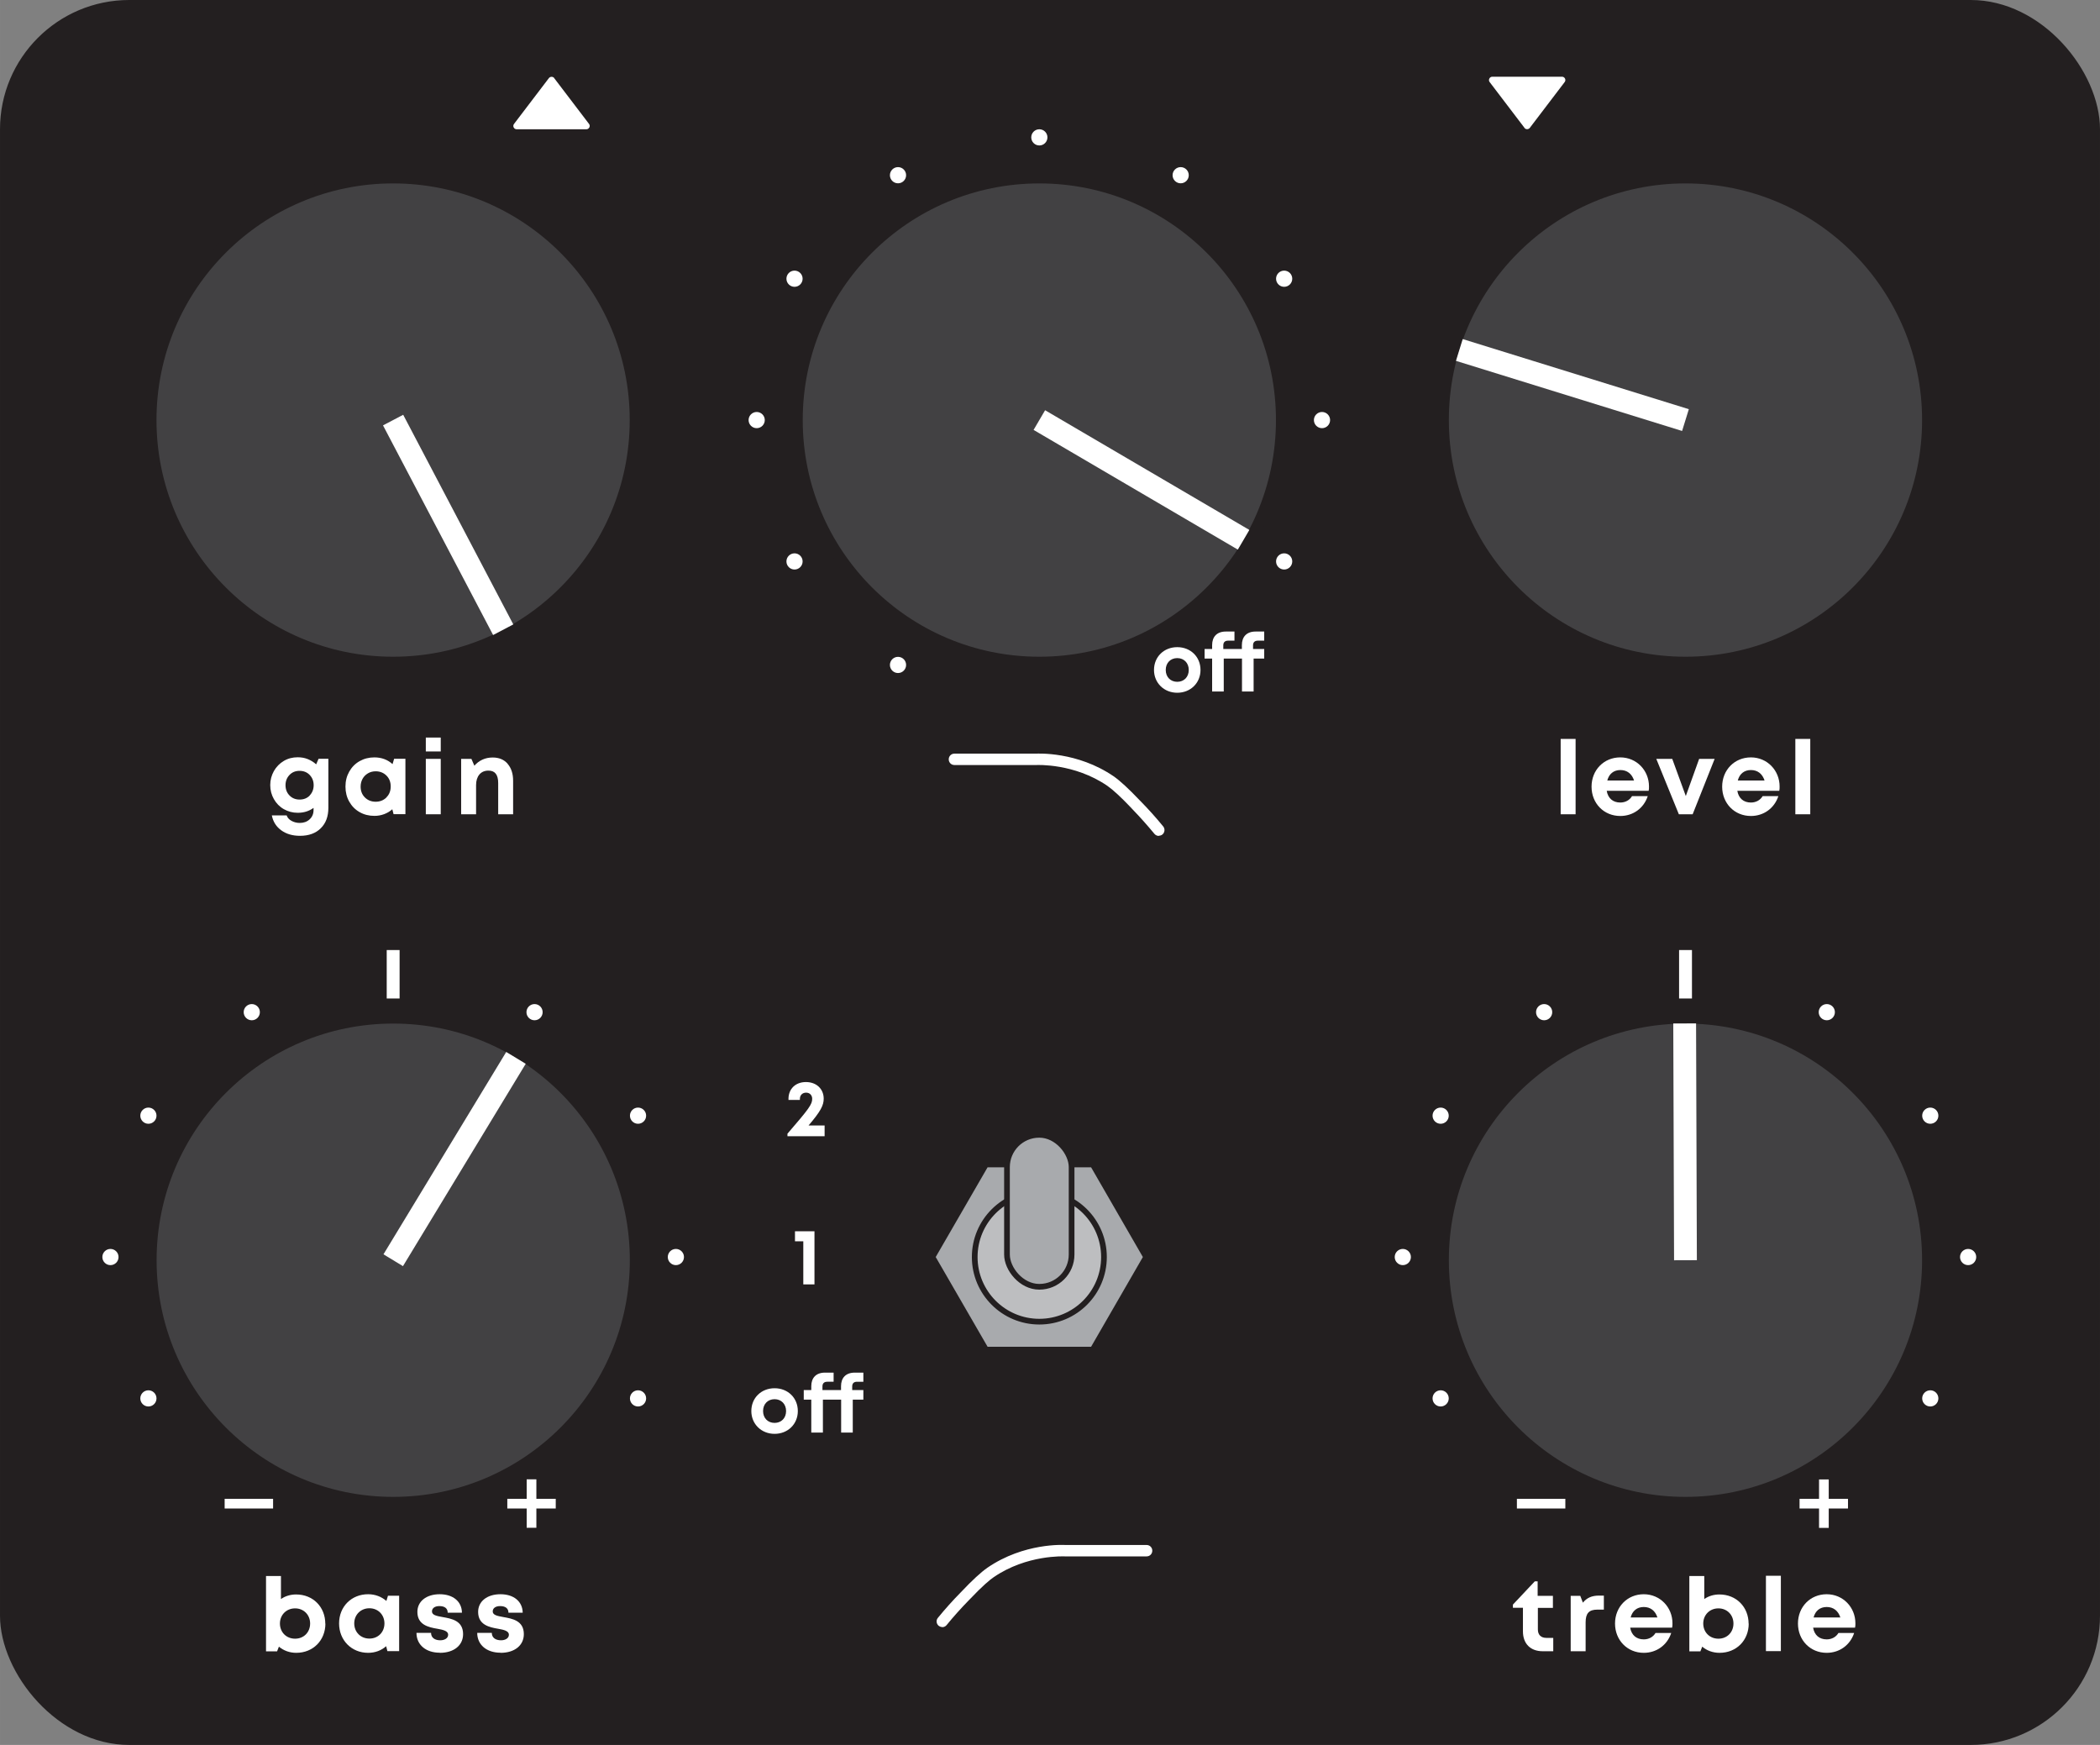 <svg viewBox="0 0 184.25 153.07" height="54mm" width="65mm" xmlns="http://www.w3.org/2000/svg" data-name="HOLES" id="a">
  <rect x="0" y="0" width="184.25" height="153.07" fill="#808080" stroke="none"/>
  <defs>
    <style>
      .h {
        fill: #424143;
      }

      .h, .i, .j, .k {
        stroke: #231f20;
      }

      .h, .i, .j, .k, .l {
        stroke-miterlimit: 10;
      }

      .m {
        fill: #231f20;
      }

      .n {
        fill: #fff;
      }

      .i {
        fill: #bdbec0;
      }

      .i, .k {
        stroke-width: .5px;
      }

      .j, .k {
        fill: #a8aaad;
      }

      .l {
        fill: none;
        stroke: #fff;
        stroke-width: 2px;
      }
    </style>
  </defs>
  <rect ry="11.34" rx="11.34" height="153.07" width="184.25" class="m"></rect>
  <g>
    <path d="M28.81,66.57v4.29c0,.76-.22,1.36-.67,1.8-.44.44-1.05.66-1.82.66-.65,0-1.2-.16-1.64-.48-.44-.32-.72-.75-.83-1.31h1.3c.07.2.21.36.43.48.22.12.46.18.72.18.34,0,.63-.1.86-.31.23-.21.35-.48.35-.83v-.18c-.4.29-.86.43-1.39.43-.44,0-.85-.11-1.22-.32-.37-.21-.66-.51-.87-.88-.21-.37-.32-.78-.32-1.23s.11-.85.32-1.23c.21-.37.5-.67.87-.89.37-.22.78-.32,1.22-.32.31,0,.61.05.88.16s.52.26.74.46l.21-.49h.85ZM27.17,69.78c.23-.24.35-.54.35-.9s-.12-.66-.35-.9c-.23-.24-.53-.36-.89-.36s-.65.12-.88.36c-.23.24-.35.54-.35.9s.12.67.35.9c.23.24.53.36.89.36s.66-.12.89-.36Z" class="n"></path>
    <path d="M35.57,66.56v4.86h-1.04l-.11-.43c-.21.19-.45.33-.72.43-.27.1-.55.15-.85.15-.48,0-.92-.11-1.3-.33-.39-.22-.69-.53-.91-.92-.22-.39-.33-.83-.33-1.32s.11-.92.33-1.31c.22-.39.52-.7.91-.92.39-.22.82-.33,1.3-.33.31,0,.6.05.87.15s.51.25.72.44l.14-.47h.98ZM33.91,69.94c.25-.25.37-.57.37-.95s-.12-.7-.37-.95-.57-.38-.95-.38c-.25,0-.48.06-.68.18-.2.12-.36.28-.47.48-.11.2-.17.43-.17.68,0,.38.12.7.37.95s.57.38.95.38.7-.13.95-.38Z" class="n"></path>
    <path d="M37.36,64.7h1.31v1.22h-1.31v-1.22ZM37.36,66.57h1.31v4.86h-1.31v-4.86Z" class="n"></path>
    <path d="M44.54,67.01c.32.37.48.86.48,1.48v2.94h-1.31v-2.74c0-.73-.28-1.09-.85-1.09-.34,0-.6.11-.8.34-.19.23-.29.54-.29.93v2.56h-1.31v-4.86h.9l.26.6c.19-.22.42-.4.7-.53.28-.13.58-.19.91-.19.55,0,.99.18,1.31.55Z" class="n"></path>
  </g>
  <g>
    <path d="M136.93,64.82h1.31v6.61h-1.31v-6.61Z" class="n"></path>
    <path d="M144.65,69.37h-3.68c.11.66.55,1.03,1.19,1.03.46,0,.83-.22,1.03-.56h1.38c-.35,1.06-1.28,1.74-2.41,1.74-1.44,0-2.52-1.11-2.52-2.57s1.08-2.57,2.52-2.57,2.52,1.15,2.52,2.55c0,.13,0,.26-.03.39ZM141.01,68.47h2.36c-.19-.59-.61-.92-1.2-.92s-1,.34-1.15.92Z" class="n"></path>
    <path d="M150.44,66.57l-1.93,4.86h-1.21l-1.98-4.86h1.4l1.19,3.26,1.17-3.26h1.36Z" class="n"></path>
    <path d="M156.11,69.37h-3.68c.11.66.55,1.03,1.19,1.03.46,0,.83-.22,1.03-.56h1.38c-.35,1.06-1.28,1.74-2.41,1.74-1.44,0-2.52-1.11-2.52-2.57s1.08-2.57,2.52-2.57,2.52,1.15,2.52,2.55c0,.13,0,.26-.03.39ZM152.46,68.47h2.36c-.19-.59-.61-.92-1.2-.92s-1,.34-1.15.92Z" class="n"></path>
    <path d="M157.52,64.82h1.31v6.61h-1.31v-6.61Z" class="n"></path>
  </g>
  <g>
    <path d="M72.35,98.73v.94h-3.26v-.22c1.92-2.22,2.17-2.58,2.17-3.06,0-.32-.22-.54-.53-.54-.33,0-.55.22-.55.55v.09h-1v-.1c0-.85.6-1.47,1.53-1.47s1.56.61,1.56,1.46c0,.57-.25,1.09-1.33,2.35h1.42Z" class="n"></path>
    <path d="M71.46,108.01v4.66h-.98v-3.78h-.73v-.88h1.71Z" class="n"></path>
    <path d="M65.92,123.78c0-1.15.87-2,2.04-2s2.04.85,2.04,2-.88,2-2.04,2-2.04-.86-2.04-2ZM68.97,123.78c0-.61-.42-1.04-1.01-1.04s-1.01.42-1.01,1.04.42,1.04,1.01,1.04,1.01-.42,1.01-1.04Z" class="n"></path>
    <path d="M75.77,122.78h-.95v2.89h-1.02v-2.89h-1.6v2.89h-1.02v-2.89h-.66v-.84h.66v-.34c0-.72.41-1.19,1.2-1.19h.76v.8h-.56c-.27,0-.42.14-.42.41v.32h1.63v-.34c0-.72.41-1.19,1.2-1.19h.76v.8h-.56c-.27,0-.42.14-.42.41v.32h.98v.84Z" class="n"></path>
  </g>
  <g>
    <path d="M101.25,58.77c0-1.15.87-2,2.04-2s2.04.85,2.04,2-.88,2-2.04,2-2.04-.86-2.04-2ZM104.3,58.77c0-.61-.42-1.04-1.01-1.04s-1.01.42-1.01,1.04.42,1.04,1.01,1.04,1.01-.42,1.01-1.04Z" class="n"></path>
    <path d="M110.94,57.77h-.95v2.89h-1.02v-2.89h-1.6v2.89h-1.02v-2.89h-.66v-.84h.66v-.34c0-.72.41-1.19,1.2-1.19h.76v.8h-.56c-.27,0-.42.14-.42.41v.32h1.63v-.34c0-.72.41-1.19,1.2-1.19h.76v.8h-.56c-.27,0-.42.14-.42.41v.32h.98v.84Z" class="n"></path>
  </g>
  <path d="M101.68,73.33c-.14,0-.29-.06-.39-.18-.62-.75-1.27-1.48-1.95-2.18l-.08-.09c-.91-.96-1.62-1.61-2.11-1.95-2.91-1.99-6.17-1.82-6.21-1.82h-7.2c-.28,0-.5-.22-.5-.5s.22-.5.5-.5h7.17c.12,0,3.6-.2,6.8,1.99.55.38,1.31,1.08,2.27,2.09l.07.07c.7.71,1.38,1.47,2.01,2.24.17.21.14.53-.07.7-.09.08-.21.11-.32.11Z" class="n"></path>
  <path d="M82.68,142.73c-.11,0-.22-.04-.32-.11-.21-.17-.25-.49-.07-.7.63-.77,1.31-1.53,2.01-2.24,1.02-1.08,1.79-1.78,2.34-2.16,3.2-2.19,6.68-2,6.83-1.99h7.13c.28,0,.5.22.5.5s-.22.5-.5.5h-7.17c-.07,0-3.33-.17-6.24,1.82-.34.23-.98.76-2.11,1.95l-.08.08c-.68.7-1.34,1.43-1.95,2.18-.1.12-.24.18-.39.18Z" class="n"></path>
  <path d="M48.62,6.85l3.06,4.02c.15.19,0,.47-.23.47h-6.12c-.24,0-.38-.28-.23-.47l3.06-4.02c.12-.15.35-.15.47,0Z" class="n"></path>
  <path d="M133.76,11.22l-3.06-4.02c-.15-.19,0-.47.23-.47h6.12c.24,0,.38.28.23.47l-3.06,4.02c-.12.15-.35.15-.47,0Z" class="n"></path>
  <circle r=".71" cy="12.05" cx="91.19" class="n"></circle>
  <circle r=".71" cy="15.37" cx="103.59" class="n"></circle>
  <circle r=".71" cy="24.45" cx="112.67" class="n"></circle>
  <circle r=".71" cy="36.85" cx="115.99" class="n"></circle>
  <circle r=".71" cy="49.25" cx="112.67" class="n"></circle>
  <circle r=".71" cy="15.37" cx="78.79" class="n"></circle>
  <circle r=".71" cy="24.45" cx="69.71" class="n"></circle>
  <circle r=".71" cy="36.85" cx="66.39" class="n"></circle>
  <circle r=".71" cy="49.25" cx="69.71" class="n"></circle>
  <circle r=".71" cy="58.33" cx="78.79" class="n"></circle>
  <g>
    <path d="M28.55,142.42c0,1.47-1.07,2.57-2.56,2.57-.59,0-1.11-.2-1.52-.54l-.16.41h-.97v-6.61h1.31v2.02c.38-.26.83-.4,1.33-.4,1.48,0,2.56,1.09,2.56,2.57ZM27.21,142.42c0-.76-.56-1.33-1.32-1.33s-1.33.57-1.33,1.33.56,1.33,1.33,1.33,1.32-.57,1.32-1.33Z" class="n"></path>
    <path d="M35.02,139.98v4.86h-1.03l-.11-.43c-.42.37-.96.58-1.58.58-1.46,0-2.55-1.1-2.55-2.58s1.09-2.56,2.55-2.56c.62,0,1.18.22,1.6.59l.14-.46h.98ZM33.73,142.41c0-.76-.56-1.33-1.32-1.33s-1.33.57-1.33,1.33.56,1.33,1.33,1.33,1.32-.57,1.32-1.33Z" class="n"></path>
    <path d="M38.58,144.98c-1.22,0-2.04-.7-2.04-1.74h1.28c0,.43.34.65.81.65.36,0,.69-.17.69-.49s-.42-.43-.94-.52c-.78-.13-1.76-.34-1.76-1.48,0-.92.78-1.55,1.96-1.55s1.94.65,1.95,1.62h-1.25c0-.39-.28-.58-.73-.58-.41,0-.65.19-.65.47,0,.32.41.4.92.49.79.14,1.81.31,1.81,1.5,0,.99-.81,1.64-2.04,1.64h0Z" class="n"></path>
    <path d="M43.91,144.98c-1.22,0-2.04-.7-2.04-1.74h1.28c0,.43.34.65.81.65.36,0,.69-.17.69-.49s-.42-.43-.94-.52c-.78-.13-1.76-.34-1.76-1.48,0-.92.78-1.55,1.96-1.55s1.94.65,1.95,1.62h-1.25c0-.39-.28-.58-.73-.58-.41,0-.65.19-.65.47,0,.32.41.4.92.49.79.14,1.81.31,1.81,1.5,0,.99-.81,1.64-2.04,1.64h0Z" class="n"></path>
  </g>
  <g>
    <path d="M136.28,143.68v1.17h-.93c-1.07,0-1.73-.66-1.73-1.74v-2.07h-.88v-.28l1.92-2.04h.25v1.27h1.34v1.06h-1.32v1.89c0,.47.27.74.75.74h.6Z" class="n"></path>
    <path d="M140.72,139.96v1.24h-.57c-.74,0-1.03.33-1.03,1.12v2.53h-1.31v-4.86h.84l.23.6c.35-.43.79-.62,1.41-.62h.43Z" class="n"></path>
    <path d="M146.71,142.78h-3.68c.11.66.55,1.03,1.19,1.03.46,0,.83-.22,1.03-.56h1.38c-.35,1.06-1.28,1.74-2.41,1.74-1.44,0-2.52-1.11-2.52-2.57s1.08-2.57,2.52-2.57,2.52,1.15,2.52,2.55c0,.13,0,.26-.03.38ZM143.06,141.89h2.36c-.19-.59-.61-.92-1.2-.92s-1,.34-1.15.92Z" class="n"></path>
    <path d="M153.43,142.42c0,1.47-1.07,2.57-2.56,2.57-.59,0-1.12-.2-1.52-.54l-.16.41h-.97v-6.61h1.31v2.02c.38-.26.83-.4,1.33-.4,1.48,0,2.56,1.1,2.56,2.57ZM152.09,142.42c0-.76-.56-1.33-1.32-1.33s-1.33.57-1.33,1.33.56,1.33,1.33,1.33,1.32-.57,1.32-1.33Z" class="n"></path>
    <path d="M154.94,138.23h1.31v6.61h-1.31v-6.61Z" class="n"></path>
    <path d="M162.76,142.78h-3.68c.11.66.55,1.03,1.19,1.03.46,0,.83-.22,1.03-.56h1.38c-.35,1.06-1.28,1.74-2.41,1.74-1.44,0-2.52-1.11-2.52-2.57s1.08-2.57,2.52-2.57,2.52,1.15,2.52,2.55c0,.13,0,.26-.03.38ZM159.11,141.89h2.36c-.19-.59-.61-.92-1.2-.92s-1,.34-1.15.92Z" class="n"></path>
  </g>
  <circle r=".71" cy="88.79" cx="46.9" class="n"></circle>
  <circle r=".71" cy="97.87" cx="55.98" class="n"></circle>
  <circle r=".71" cy="110.27" cx="59.3" class="n"></circle>
  <circle r=".71" cy="122.67" cx="55.98" class="n"></circle>
  <circle r=".71" cy="88.79" cx="22.09" class="n"></circle>
  <circle r=".71" cy="97.87" cx="13.02" class="n"></circle>
  <circle r=".71" cy="110.27" cx="9.69" class="n"></circle>
  <circle r=".71" cy="122.67" cx="13.02" class="n"></circle>
  <rect transform="translate(-50.97 119.96) rotate(-90)" height="1.13" width="4.25" y="84.9" x="32.37" class="n"></rect>
  <circle r=".71" cy="88.79" cx="160.28" class="n"></circle>
  <circle r=".71" cy="97.87" cx="169.36" class="n"></circle>
  <circle r=".71" cy="110.27" cx="172.68" class="n"></circle>
  <circle r=".71" cy="122.67" cx="169.36" class="n"></circle>
  <circle r=".71" cy="88.79" cx="135.48" class="n"></circle>
  <circle r=".71" cy="97.87" cx="126.4" class="n"></circle>
  <circle r=".71" cy="110.27" cx="123.08" class="n"></circle>
  <circle r=".71" cy="122.67" cx="126.4" class="n"></circle>
  <rect height=".85" width="4.25" y="131.48" x="19.71" class="n"></rect>
  <rect height=".85" width="4.25" y="131.48" x="44.51" class="n"></rect>
  <rect transform="translate(-85.27 178.53) rotate(-90)" height=".85" width="4.25" y="131.48" x="44.51" class="n"></rect>
  <rect height=".85" width="4.25" y="131.48" x="133.09" class="n"></rect>
  <rect height=".85" width="4.25" y="131.48" x="157.89" class="n"></rect>
  <rect transform="translate(28.12 291.92) rotate(-90)" height=".85" width="4.25" y="131.48" x="157.89" class="n"></rect>
  <rect transform="translate(62.42 233.35) rotate(-90)" height="1.13" width="4.25" y="84.9" x="145.76" class="n"></rect>
  <g>
    <circle r="21.26" cy="110.55" cx="34.5" class="h" data-name="bass hole" id="b"></circle>
    <line y2="110.55" x2="34.5" y1="92.8" x1="45.27" class="l"></line>
  </g>
  <g>
    <circle r="21.26" cy="110.55" cx="147.88" class="h" data-name="bass hole" id="c"></circle>
    <line y2="110.55" x2="147.88" y1="89.78" x1="147.81" class="l"></line>
  </g>
  <g>
    <circle r="21.26" cy="36.85" cx="91.19" class="h" data-name="bass hole" id="d"></circle>
    <line y2="36.85" x2="91.19" y1="47.35" x1="109.11" class="l"></line>
  </g>
  <g>
    <circle r="21.26" cy="36.85" cx="147.88" class="h" data-name="bass hole" id="e"></circle>
    <line y2="36.85" x2="147.88" y1="30.7" x1="128.04" class="l"></line>
  </g>
  <polygon points="96.02 101.9 100.85 110.27 96.02 118.64 86.36 118.64 81.52 110.27 86.36 101.9 96.02 101.9" class="j"></polygon>
  <circle r="5.67" cy="110.27" cx="91.19" class="i"></circle>
  <rect ry="2.83" rx="2.83" height="13.33" width="5.67" y="99.55" x="88.35" class="k" data-name="pos2" id="f"></rect>
  <g>
    <circle r="21.26" cy="36.85" cx="34.49" class="h" data-name="bass hole" id="g"></circle>
    <line y2="36.85" x2="34.49" y1="55.24" x1="44.15" class="l"></line>
  </g>
</svg>